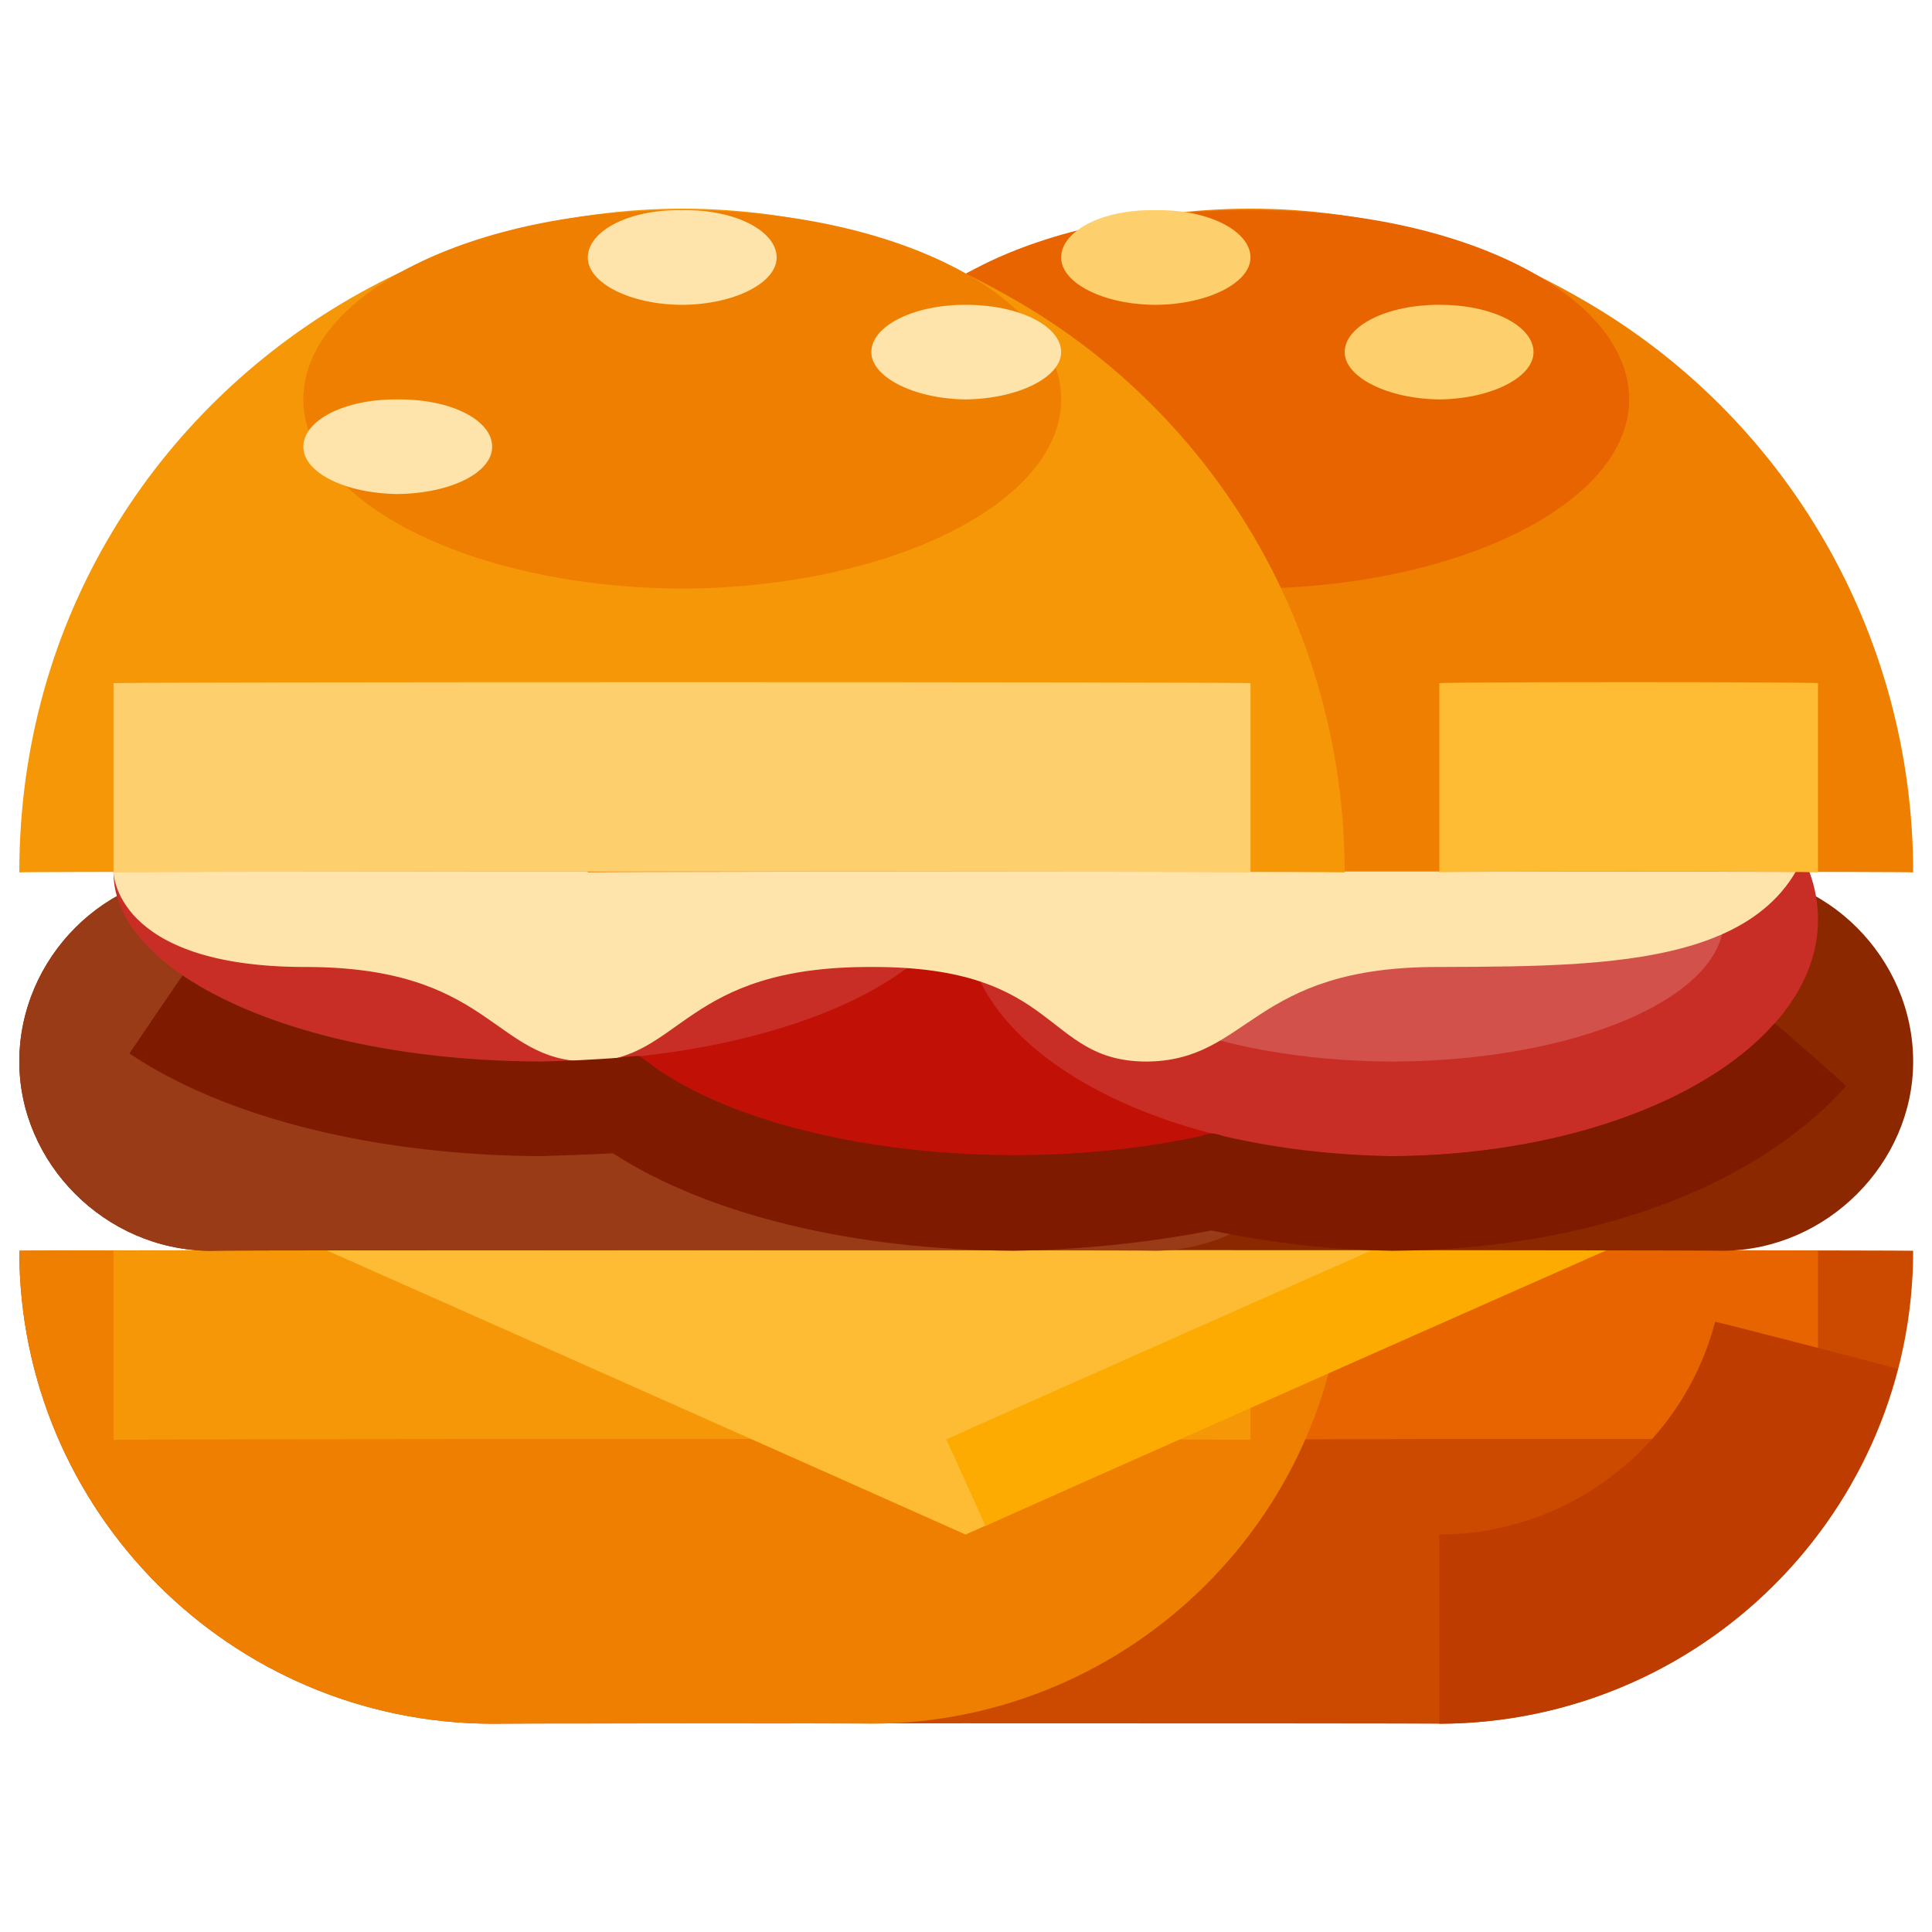 <svg xmlns="http://www.w3.org/2000/svg" version="1.1" xmlns:xlink="http://www.w3.org/1999/xlink" width="100%" height="100%" id="svgWorkerArea" viewBox="0 0 400 400" xmlns:artdraw="https://artdraw.muisca.co" style="background: white;"><defs id="defsdoc"><pattern id="patternBool" x="0" y="0" width="10" height="10" patternUnits="userSpaceOnUse" patternTransform="rotate(35)"><circle cx="5" cy="5" r="4" style="stroke: none;fill: #ff000070;"></circle></pattern></defs><g id="fileImp-787892869" class="cosito"><path id="pathImp-164068858" class="grouped" style="fill:#cc4900" d="M298 356.877C298 356.767 101.9 356.767 101.9 356.877 47.8 356.767 4 312.867 4 258.955 4 258.767 396.1 258.767 396.1 258.955 396.1 312.867 352.2 356.767 298 356.877 298 356.767 298 356.767 298 356.877"></path><path id="pathImp-186511102" class="grouped" style="fill:#e76400" d="M258.9 258.956C258.9 258.767 376.4 258.767 376.4 258.956 376.4 258.767 376.4 297.867 376.4 298.125 376.4 297.867 258.9 297.867 258.9 298.125 258.9 297.867 258.9 258.767 258.9 258.956"></path><path id="pathImp-288035785" class="grouped" style="fill:#ef7f00" d="M278.4 258.956C278.4 258.767 4 258.767 4 258.956 4 312.867 47.8 356.767 101.9 356.878 101.9 356.767 180.4 356.767 180.4 356.878 234.5 356.767 278.4 312.867 278.4 258.956 278.4 258.767 278.4 258.767 278.4 258.956"></path><path id="pathImp-646507950" class="grouped" style="fill:#bf3c00" d="M298 356.878C298 356.767 298 317.667 298 317.709 324.9 317.667 348.4 299.367 355.1 273.644 355.1 273.567 392.9 283.267 392.9 283.437 381.7 326.567 342.8 356.767 298 356.878 298 356.767 298 356.767 298 356.878"></path><path id="pathImp-686826737" class="grouped" style="fill:#f59707" d="M23.5 258.956C23.5 258.767 258.9 258.767 258.9 258.956 258.9 258.767 258.9 297.867 258.9 298.125 258.9 297.867 23.5 297.867 23.5 298.125 23.5 297.867 23.5 258.767 23.5 258.956"></path><path id="pathImp-89149845" class="grouped" style="fill:#fdbc34" d="M199.9 317.709C199.9 317.667 23.5 239.167 23.5 239.372 23.5 239.167 376.4 239.167 376.4 239.372 376.4 239.167 199.9 317.667 199.9 317.709 199.9 317.667 199.9 317.667 199.9 317.709"></path><path id="pathImp-452345346" class="grouped" style="fill:#fdab00" d="M195.9 298.041C195.9 297.867 326.3 240.067 326.3 240.212 326.3 240.067 334.3 258.067 334.3 258.113 334.3 258.067 204 315.767 204 315.942 204 315.767 195.9 297.867 195.9 298.041"></path><path id="rectImp-629958482" class="grouped" style="fill:#8b2800" d="M4 219.788C4 198.367 21.8 180.367 43.3 180.62 43.3 180.367 356.9 180.367 356.9 180.62 378.2 180.367 396.1 198.367 396.1 219.788 396.1 219.667 396.1 219.667 396.1 219.788 396.1 240.867 378.2 258.767 356.9 258.956 356.9 258.767 43.3 258.767 43.3 258.956 21.8 258.767 4 240.867 4 219.788 4 219.667 4 219.667 4 219.788 4 219.667 4 219.667 4 219.788"></path><path id="rectImp-586452635" class="grouped" style="fill:#993b17" d="M4 219.788C4 198.367 21.8 180.367 43.3 180.62 43.3 180.367 239.2 180.367 239.2 180.62 260.5 180.367 278.4 198.367 278.4 219.788 278.4 219.667 278.4 219.667 278.4 219.788 278.4 240.867 260.5 258.767 239.2 258.956 239.2 258.767 43.3 258.767 43.3 258.956 21.8 258.767 4 240.867 4 219.788 4 219.667 4 219.667 4 219.788 4 219.667 4 219.667 4 219.788"></path><path id="ellipseImp-173811805" class="grouped" style="fill:#c11107" d="M121.7 200.204C121.7 178.367 161 160.867 209.8 161.035 258.5 160.867 298 178.367 298 200.204 298 221.667 258.5 239.167 209.8 239.372 161 239.167 121.7 221.667 121.7 200.204 121.7 200.067 121.7 200.067 121.7 200.204"></path><path id="ellipseImp-252970812" class="grouped" style="fill:#c82e25" d="M199.9 190.411C199.9 163.167 239.4 141.167 288.3 141.451 336.9 141.167 376.4 163.167 376.4 190.411 376.4 217.367 336.9 239.167 288.3 239.371 239.4 239.167 199.9 217.367 199.9 190.411 199.9 190.367 199.9 190.367 199.9 190.411"></path><path id="ellipseImp-451139345" class="grouped" style="fill:#c82e25" d="M23.5 180.62C23.5 158.867 63 141.167 111.9 141.451 160.5 141.167 199.9 158.867 199.9 180.62 199.9 202.167 160.5 219.667 111.9 219.788 63 219.667 23.5 202.167 23.5 180.62 23.5 180.367 23.5 180.367 23.5 180.62"></path><path id="ellipseImp-3955387" class="grouped" style="fill:#d2514a" d="M219.7 190.411C219.7 174.067 250.4 160.867 288.3 161.035 326.2 160.867 356.9 174.067 356.9 190.411 356.9 206.567 326.2 219.667 288.3 219.787 250.4 219.667 219.7 206.567 219.7 190.411 219.7 190.367 219.7 190.367 219.7 190.411"></path><path id="pathImp-75276896" class="grouped" style="fill:#fee3aa" d="M23.5 180.62C23.5 180.367 23.5 200.067 62.8 200.204 101.9 200.067 101.9 219.667 121.7 219.787 141.2 219.667 141.2 200.067 180.4 200.204 219.7 200.067 215.9 219.667 237.3 219.787 258.9 219.667 258.9 200.067 298 200.204 337.3 200.067 376.4 200.067 376.4 161.035 376.4 160.867 23.5 160.867 23.5 161.035 23.5 160.867 23.5 180.367 23.5 180.62"></path><path id="pathImp-651724541" class="grouped" style="fill:#ef7f00" d="M121.7 180.62C121.7 74.967 235.9 8.867 327.4 61.897 369.9 86.167 396.1 131.367 396.1 180.62 396.1 180.367 121.7 180.367 121.7 180.62"></path><path id="ellipseImp-481705881" class="grouped" style="fill:#e76400" d="M180.4 82.698C180.4 60.967 215.5 43.267 258.9 43.53 302.2 43.267 337.3 60.967 337.3 82.698 337.3 104.067 302.2 121.667 258.9 121.867 215.5 121.667 180.4 104.067 180.4 82.698 180.4 82.567 180.4 82.567 180.4 82.698"></path><path id="pathImp-751385106" class="grouped" style="fill:#7d1a00" d="M288.3 258.956C275.7 258.767 263.2 257.367 250.8 254.758 237.3 257.367 223.5 258.767 209.8 258.956 176.7 258.767 146.7 251.567 126.9 238.778 121.9 239.067 116.9 239.167 111.9 239.372 77.5 239.167 46.5 231.367 26.8 218.114 26.8 218.067 37.8 201.867 37.8 201.973 54.5 213.167 81.3 219.667 111.9 219.787 117.5 219.667 123.2 219.367 128.5 218.975 128.5 218.867 132.3 218.567 132.3 218.64 132.3 218.567 135.3 220.667 135.3 220.773 158.5 237.367 207.4 244.167 248.8 235.164 248.8 235.067 250.9 234.567 250.9 234.668 250.9 234.567 253.2 235.067 253.2 235.203 264.7 237.867 276.4 239.167 288.3 239.372 322 239.167 352.6 228.667 367.4 211.889 367.4 211.667 382.2 224.667 382.2 224.856 363.2 246.167 328.2 258.767 288.3 258.956 288.3 258.767 288.3 258.767 288.3 258.956"></path><path id="pathImp-807422573" class="grouped" style="fill:#fdbc34" d="M298 141.451C298 141.167 376.4 141.167 376.4 141.451 376.4 141.167 376.4 180.367 376.4 180.62 376.4 180.367 298 180.367 298 180.62 298 180.367 298 141.167 298 141.451"></path><path id="pathImp-678792671" class="grouped" style="fill:#f59707" d="M4 180.62C4 74.967 118.3 8.867 209.8 61.897 252.3 86.167 278.4 131.367 278.4 180.62 278.4 180.367 4 180.367 4 180.62"></path><path id="pathImp-450819142" class="grouped" style="fill:#fdcf6d" d="M23.5 141.451C23.5 141.167 258.9 141.167 258.9 141.451 258.9 141.167 258.9 180.367 258.9 180.62 258.9 180.367 23.5 180.367 23.5 180.62 23.5 180.367 23.5 141.167 23.5 141.451"></path><path id="ellipseImp-24956923" class="grouped" style="fill:#ef7f00" d="M62.8 82.698C62.8 60.967 97.9 43.267 141.2 43.53 184.4 43.267 219.7 60.967 219.7 82.698 219.7 104.067 184.4 121.667 141.2 121.867 97.9 121.667 62.8 104.067 62.8 82.698 62.8 82.567 62.8 82.567 62.8 82.698"></path><path id="ellipseImp-715058297" class="grouped" style="fill:#fee3aa" d="M62.8 92.491C62.8 86.967 71.5 82.567 82.3 82.698 93.3 82.567 101.9 86.967 101.9 92.491 101.9 97.867 93.3 102.167 82.3 102.283 71.5 102.167 62.8 97.867 62.8 92.491 62.8 92.367 62.8 92.367 62.8 92.491"></path><path id="ellipseImp-307185172" class="grouped" style="fill:#fee3aa" d="M121.7 53.322C121.7 47.767 130.4 43.267 141.2 43.53 152 43.267 160.8 47.767 160.8 53.322 160.8 58.567 152 63.067 141.2 63.114 130.4 63.067 121.7 58.567 121.7 53.322 121.7 53.067 121.7 53.067 121.7 53.322"></path><path id="ellipseImp-388666701" class="grouped" style="fill:#fee3aa" d="M180.4 72.906C180.4 67.467 189.2 63.067 199.9 63.114 210.9 63.067 219.7 67.467 219.7 72.906 219.7 78.067 210.9 82.567 199.9 82.698 189.2 82.567 180.4 78.067 180.4 72.906 180.4 72.867 180.4 72.867 180.4 72.906"></path><path id="ellipseImp-313098250" class="grouped" style="fill:#fdcf6d" d="M278.4 72.906C278.4 67.467 287.2 63.067 298 63.114 308.9 63.067 317.5 67.467 317.5 72.906 317.5 78.067 308.9 82.567 298 82.698 287.2 82.567 278.4 78.067 278.4 72.906 278.4 72.867 278.4 72.867 278.4 72.906"></path><path id="ellipseImp-136584170" class="grouped" style="fill:#fdcf6d" d="M219.7 53.322C219.7 47.767 228.4 43.267 239.2 43.53 250 43.267 258.9 47.767 258.9 53.322 258.9 58.567 250 63.067 239.2 63.114 228.4 63.067 219.7 58.567 219.7 53.322 219.7 53.067 219.7 53.067 219.7 53.322"></path></g></svg>